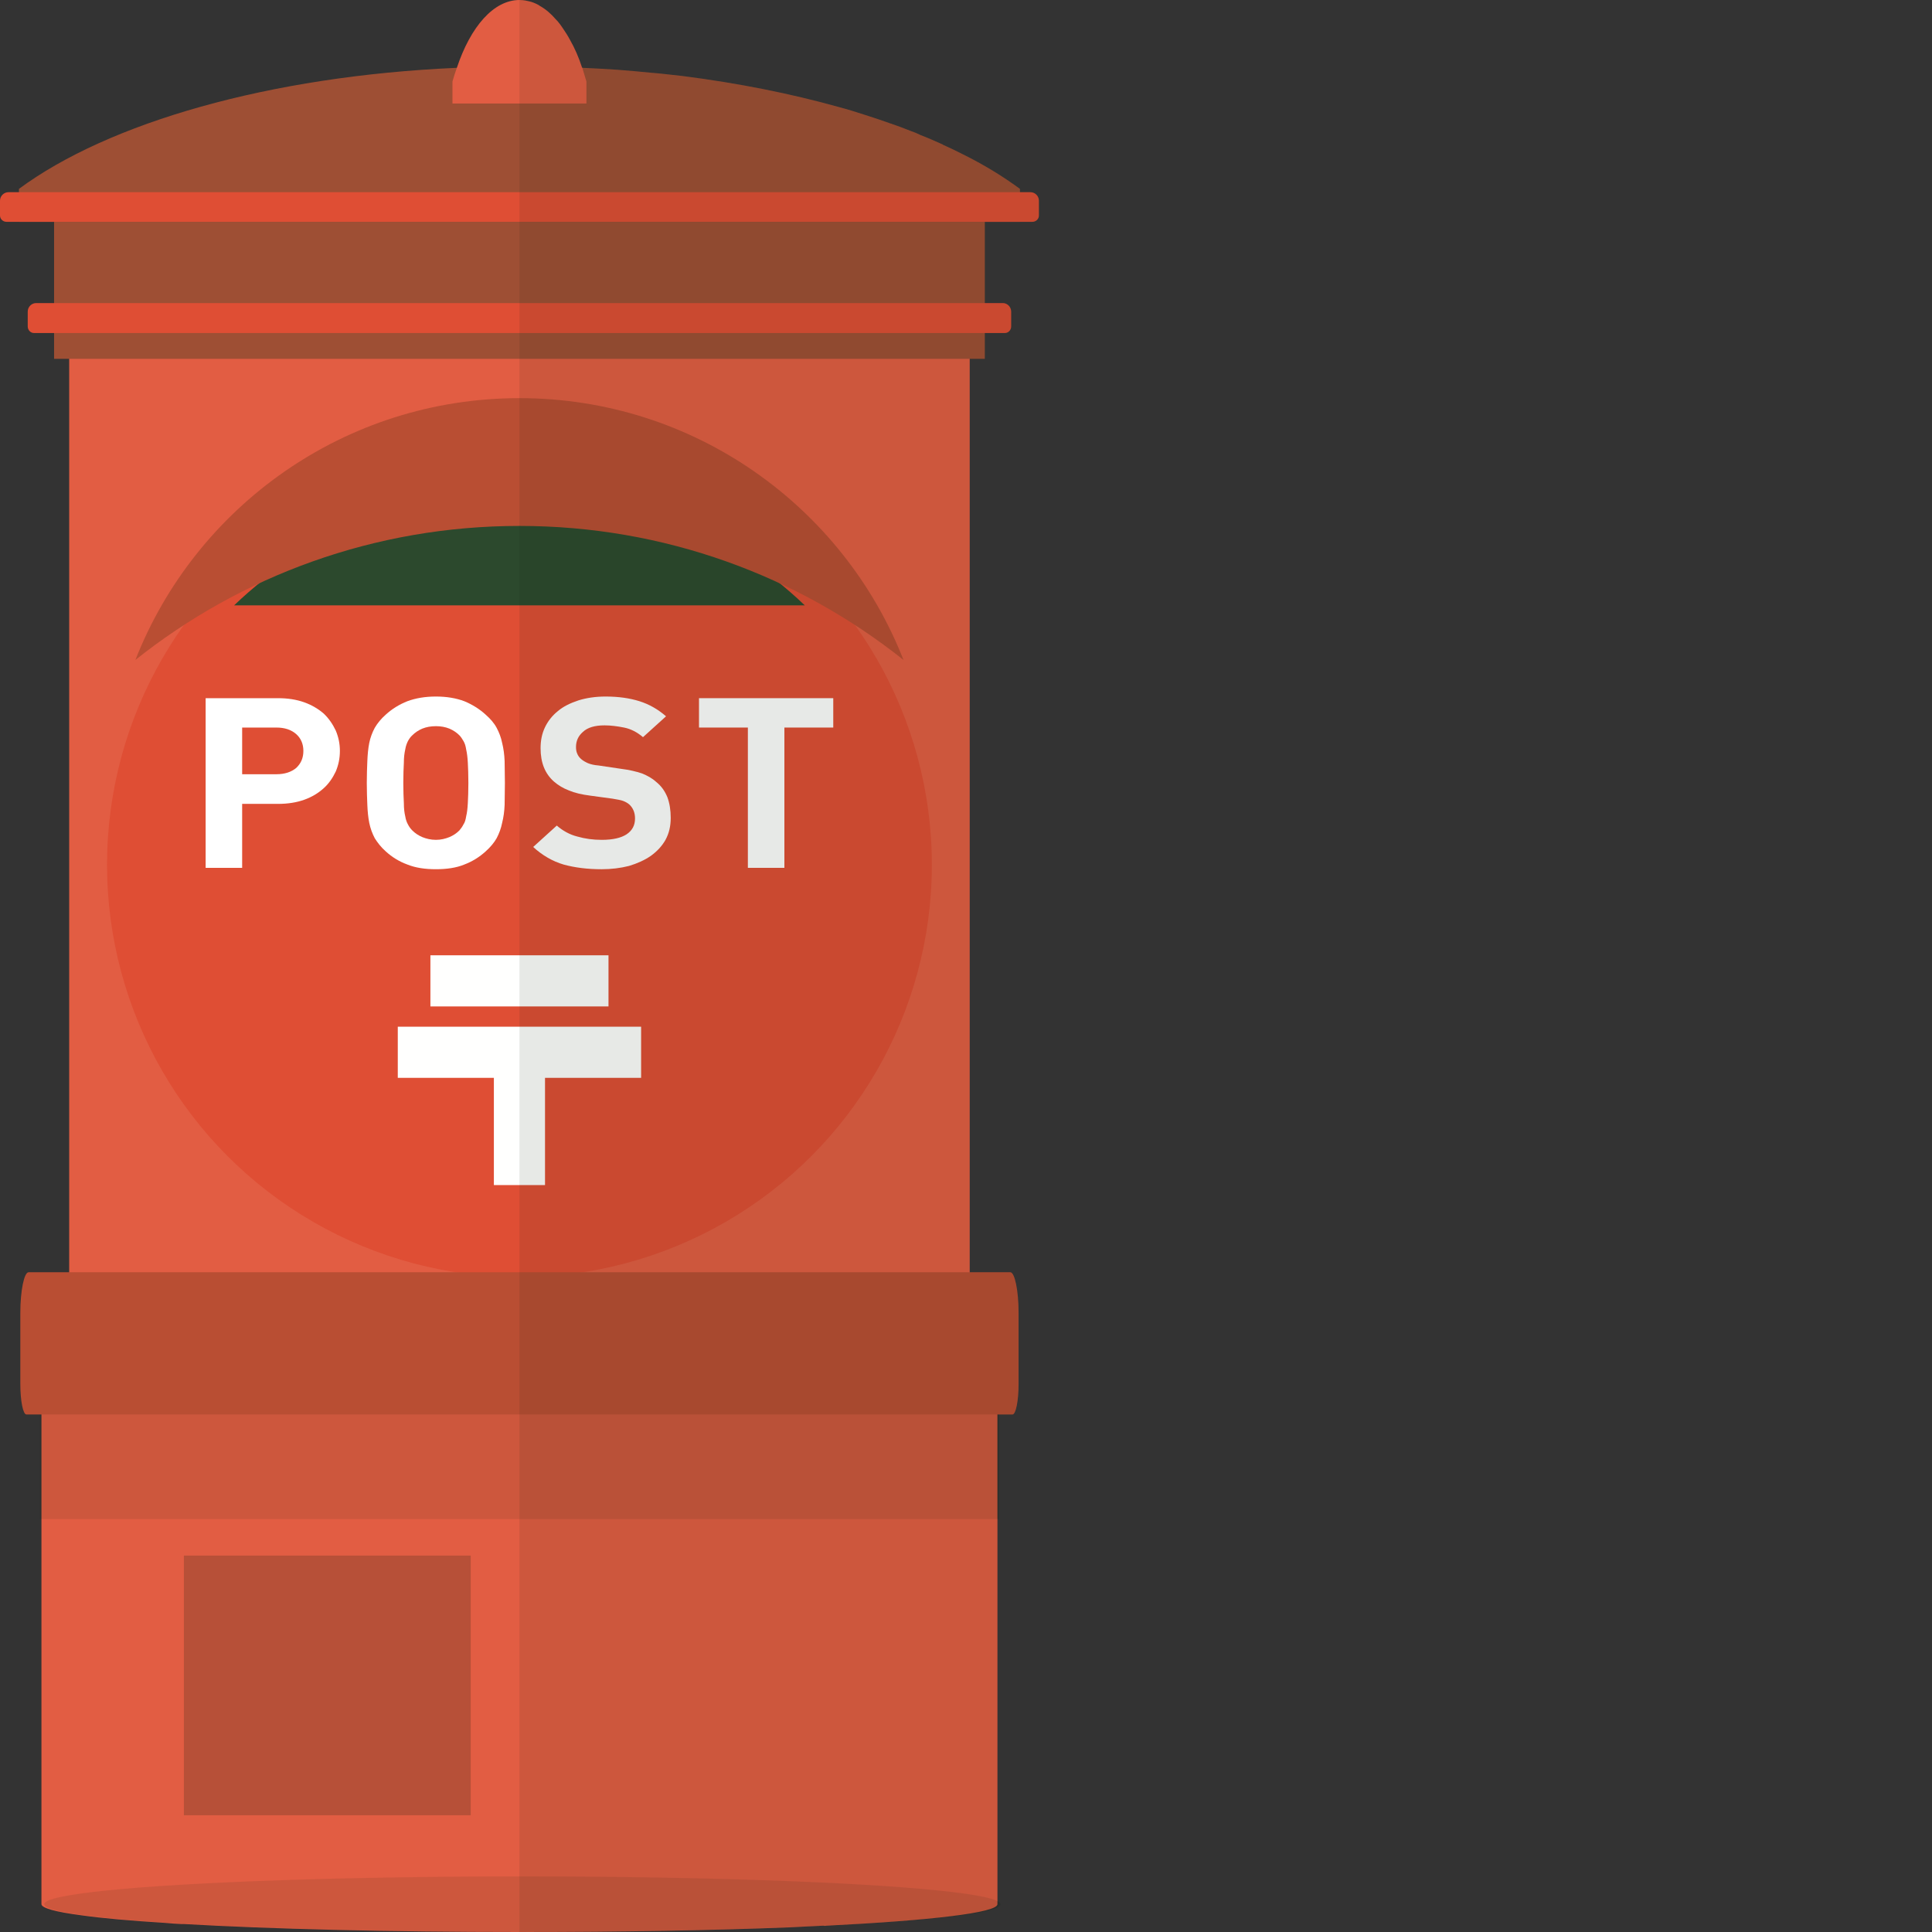 <?xml version="1.0" encoding="iso-8859-1"?>

<!DOCTYPE svg PUBLIC "-//W3C//DTD SVG 1.1//EN" "http://www.w3.org/Graphics/SVG/1.1/DTD/svg11.dtd">
<!-- Скачано с сайта svg4.ru / Downloaded from svg4.ru -->
<svg version="1.1" id="_x36_" xmlns="http://www.w3.org/2000/svg" xmlns:xlink="http://www.w3.org/1999/xlink" 
	 viewBox="0 0 512 512"  xml:space="preserve">
<rect x="0" y="0" width="512" height="512" fill="#333333" stroke="none"/>
<g>
	<g>
		<path style="fill:#E25D43;" d="M264.331,353.605v151.046c-0.073,2.255-17.68,4.293-45.328,5.675c-0.219,0.073-0.509,0.073-0.8,0
			c-2.91,0.145-5.893,0.291-8.95,0.437c-20.227,0.8-44.601,1.237-70.794,1.237h-0.8c-34.706,0-66.065-0.8-88.838-2.11h-0.655
			c-1.455-0.073-2.838-0.146-4.22-0.291c-9.313-0.582-16.88-1.237-22.483-2.037c-6.694-0.873-10.404-1.892-10.477-2.911V353.605
			H264.331z"/>
		<rect x="18.335" y="80.325" style="fill:#E25D43;" width="238.647" height="312.279"/>
		<rect x="14.334" y="58.789" style="fill:#9E4F34;" width="246.651" height="36.306"/>
		<rect x="10.623" y="366.265" style="opacity:0.1;fill:#0A1E0B;" width="254.072" height="36.306"/>
		<rect x="48.733" y="412.252" style="opacity:0.2;fill:#0A1E0B;" width="76.013" height="68.806"/>
		<ellipse style="opacity:0.1;fill:#0A1E0B;" cx="138.426" cy="504.631" rx="126.705" ry="7.364"/>
		<circle style="fill:#DF4E34;" cx="137.659" cy="229.173" r="109.293"/>
		<g>
			<rect x="114.062" y="253.163" style="fill:#FFFFFE;" width="47.195" height="13.551"/>
			<rect x="130.883" y="274.658" style="fill:#FFFFFE;" width="13.551" height="39.4"/>
			<rect x="105.417" y="272.088" style="fill:#FFFFFE;" width="64.484" height="13.551"/>
		</g>
		<g>
			<path style="fill:#FFFFFF;" d="M88.984,193.61c-0.8-1.673-1.819-3.201-3.201-4.511c-1.455-1.237-3.129-2.255-5.166-2.983
				c-2.037-0.728-4.365-1.091-6.912-1.091H54.496v44.964h9.677v-16.952h9.531c2.547,0,4.875-0.364,6.912-1.092
				c2.037-0.727,3.711-1.746,5.166-3.056c1.382-1.237,2.401-2.765,3.201-4.439c0.727-1.746,1.091-3.492,1.091-5.457
				C90.075,197.102,89.711,195.356,88.984,193.61z M78.507,203.505c-1.31,1.092-3.056,1.674-5.239,1.674h-9.095v-12.369h9.095
				c2.183,0,3.929,0.582,5.239,1.746c1.237,1.091,1.892,2.619,1.892,4.438C80.398,200.885,79.743,202.341,78.507,203.505z"/>
			<path style="fill:#FFFFFF;" d="M133.73,201.686c-0.072-1.746-0.291-3.347-0.655-4.802c-0.291-1.455-0.8-2.765-1.455-4.002
				c-0.655-1.237-1.673-2.401-2.911-3.492c-1.673-1.528-3.565-2.692-5.675-3.566c-2.11-0.8-4.657-1.237-7.494-1.237
				c-2.91,0-5.384,0.437-7.567,1.237c-2.183,0.873-4.074,2.037-5.748,3.566c-1.237,1.091-2.183,2.255-2.91,3.492
				c-0.655,1.237-1.164,2.546-1.455,4.002c-0.291,1.455-0.437,3.056-0.509,4.802c-0.072,1.747-0.145,3.638-0.145,5.821
				c0,2.11,0.073,4.074,0.145,5.82c0.073,1.746,0.218,3.274,0.509,4.729c0.291,1.455,0.8,2.838,1.455,4.075
				c0.727,1.164,1.673,2.401,2.91,3.492c1.673,1.528,3.565,2.692,5.748,3.492c2.183,0.873,4.657,1.237,7.567,1.237
				c2.838,0,5.384-0.364,7.494-1.237c2.11-0.8,4.002-1.965,5.675-3.492c1.237-1.092,2.255-2.328,2.911-3.492
				c0.655-1.237,1.164-2.62,1.455-4.075c0.364-1.455,0.582-2.983,0.655-4.729c0-1.746,0.073-3.711,0.073-5.82
				C133.803,205.324,133.73,203.432,133.73,201.686z M123.98,212.818c-0.073,1.455-0.219,2.619-0.437,3.492
				c-0.146,0.946-0.364,1.674-0.728,2.183c-0.291,0.582-0.655,1.091-1.091,1.6c-0.728,0.727-1.601,1.31-2.619,1.746
				c-1.091,0.437-2.256,0.728-3.565,0.728c-1.382,0-2.546-0.291-3.638-0.728c-1.018-0.437-1.891-1.019-2.619-1.746
				c-0.509-0.509-0.873-1.019-1.164-1.6c-0.291-0.509-0.582-1.237-0.728-2.183c-0.218-0.873-0.364-2.037-0.364-3.492
				c-0.073-1.382-0.146-3.201-0.146-5.311c0-2.183,0.073-3.929,0.146-5.384c0-1.382,0.146-2.547,0.364-3.493
				c0.146-0.946,0.437-1.673,0.728-2.256c0.291-0.509,0.655-1.091,1.164-1.528c0.728-0.728,1.601-1.31,2.619-1.747
				c1.091-0.436,2.256-0.655,3.638-0.655c1.31,0,2.474,0.218,3.565,0.655c1.018,0.437,1.891,1.019,2.619,1.747
				c0.437,0.437,0.8,1.018,1.091,1.528c0.364,0.582,0.582,1.31,0.728,2.256c0.218,0.946,0.364,2.11,0.437,3.493
				c0.073,1.455,0.145,3.201,0.145,5.384C124.126,209.617,124.053,211.436,123.98,212.818z"/>
			<path style="fill:#FFFFFF;" d="M176.875,211.29c-0.655-1.6-1.6-2.983-2.983-4.075c-1.019-0.946-2.328-1.673-3.784-2.255
				c-1.528-0.509-3.347-0.946-5.675-1.237l-5.893-0.873c-1.019-0.073-1.965-0.291-2.692-0.582c-0.655-0.291-1.31-0.654-1.819-1.091
				c-0.509-0.437-0.873-0.946-1.092-1.528c-0.218-0.509-0.291-1.091-0.291-1.673c0-1.601,0.582-2.911,1.819-4.002
				c1.237-1.164,3.129-1.746,5.748-1.746c1.601,0,3.347,0.218,5.166,0.582c1.819,0.364,3.492,1.237,5.02,2.546l6.111-5.529
				c-2.183-1.892-4.511-3.201-7.057-4.002c-2.547-0.8-5.53-1.237-8.95-1.237c-2.692,0-5.093,0.364-7.203,1.019
				c-2.183,0.727-4.002,1.6-5.457,2.838c-1.455,1.164-2.619,2.619-3.419,4.292c-0.8,1.673-1.164,3.492-1.164,5.53
				c0,3.856,1.164,6.767,3.566,8.876c1.091,0.946,2.401,1.747,3.929,2.328c1.528,0.655,3.419,1.092,5.675,1.382l5.893,0.801
				c1.237,0.218,2.183,0.364,2.765,0.582c0.582,0.219,1.164,0.509,1.674,0.946c1.018,0.946,1.528,2.183,1.528,3.711
				c0,1.819-0.727,3.201-2.255,4.22c-1.455,0.946-3.638,1.455-6.548,1.455c-2.328,0-4.439-0.291-6.476-0.873
				c-2.038-0.509-3.856-1.528-5.457-2.91l-6.257,5.675c2.401,2.183,5.093,3.784,8.076,4.657c2.91,0.8,6.257,1.237,10.041,1.237
				c2.546,0,5.02-0.291,7.276-0.873c2.183-0.655,4.147-1.528,5.82-2.692c1.601-1.164,2.911-2.546,3.856-4.22
				c0.946-1.747,1.383-3.638,1.383-5.821C177.749,214.71,177.458,212.891,176.875,211.29z"/>
			<path style="fill:#FFFFFF;" d="M185.243,185.024v7.785h12.951v37.179h9.677v-37.179h12.951v-7.785H185.243z"/>
		</g>
		<path style="fill:#2C492D;" d="M137.659,130.042c-29.343,0-55.982,11.566-75.615,30.384h151.23
			C193.641,141.608,167.002,130.042,137.659,130.042z"/>
		<path style="fill:#B94E33;" d="M239.436,174.889c-27.933-22.231-63.299-35.513-101.777-35.513s-73.843,13.282-101.777,35.513
			c15.946-40.616,55.498-69.375,101.777-69.375S223.489,134.273,239.436,174.889z"/>
		<path style="fill:#9E4F34;" d="M270.297,50.058v8.731H5.02v-8.731C28.74,32.523,71.376,20.154,121.07,17.971
			c5.457-0.291,10.987-0.437,16.589-0.437c5.602,0,11.132,0.146,16.589,0.364v0.072h0.073c3.056,0.146,6.112,0.291,9.168,0.509
			c3.056,0.219,6.039,0.509,9.095,0.801c2.838,0.218,5.602,0.582,8.367,0.873c14.77,1.892,28.594,4.656,41.108,8.149
			c2.474,0.655,4.875,1.382,7.276,2.183c2.255,0.727,4.511,1.455,6.694,2.255c0.146,0,0.291,0.073,0.437,0.146
			c1.674,0.582,3.274,1.164,4.875,1.819c0.873,0.291,1.746,0.655,2.619,1.091c1.746,0.655,3.492,1.455,5.166,2.183
			c0.218,0.073,0.437,0.219,0.655,0.291l0.073,0.073c1.746,0.8,3.492,1.6,5.166,2.473C260.766,43.655,265.859,46.784,270.297,50.058
			z"/>
		<path style="fill:#E25D43;" d="M155.412,21.609v5.821h-35.506v-5.821c0.364-1.237,0.727-2.473,1.164-3.638
			C124.708,7.057,130.82,0,137.659,0c0.582,0,1.091,0.073,1.6,0.146c0.728,0.145,1.455,0.291,2.183,0.582
			c0.146,0.073,0.291,0.146,0.509,0.218c0.437,0.218,0.801,0.364,1.164,0.655c1.455,0.801,2.91,2.037,4.147,3.493
			c0.727,0.727,1.31,1.528,1.891,2.401c0.655,0.945,1.31,1.964,1.892,3.056c1.237,2.183,2.328,4.657,3.201,7.349v0.072h0.073
			C154.684,19.135,155.048,20.372,155.412,21.609z"/>
		<path style="fill:#DF4E34;" d="M275.318,53.186v3.929c0,0.946-0.8,1.674-1.746,1.674H1.747C0.801,58.789,0,58.061,0,57.115v-3.929
			c0-1.237,1.019-2.255,2.255-2.255h270.807C274.299,50.931,275.318,51.95,275.318,53.186z"/>
		<path style="fill:#DF4E34;" d="M267.969,82.58v3.929c0,0.946-0.727,1.746-1.673,1.746H9.022c-0.946,0-1.674-0.8-1.674-1.746V82.58
			c0-1.237,1.019-2.256,2.183-2.256h256.255C266.95,80.325,267.969,81.344,267.969,82.58z"/>
		<path style="fill:#B94E33;" d="M269.934,347.93v18.844c0,4.439-0.728,8.077-1.601,8.077H6.985c-0.873,0-1.6-3.638-1.6-8.077
			V347.93c0-5.893,1.018-10.768,2.183-10.768h260.184C268.915,337.162,269.934,342.037,269.934,347.93z"/>
	</g>
	<path style="opacity:0.1;fill:#0A1E0B;" d="M275.318,53.186v3.929c0,0.946-0.8,1.674-1.746,1.674h-12.587v21.536h4.802
		c1.164,0,2.183,1.019,2.183,2.256v3.929c0,0.946-0.727,1.746-1.673,1.746h-5.311v6.839h-4.002v242.067h10.768
		c1.164,0,2.183,4.875,2.183,10.768v18.844c0,4.439-0.728,8.077-1.601,8.077h-3.638v27.721h-0.364v101.279
		c0.509,0.219,0.8,0.509,0.8,0.8c0,2.328-17.971,4.366-46.128,5.675c-0.219,0.073-0.509,0.073-0.8,0
		c-2.838,0.218-5.821,0.291-8.95,0.437c-20.227,0.8-44.601,1.237-70.794,1.237h-0.8V0c0.582,0,1.091,0.073,1.6,0.146
		c0.728,0.145,1.455,0.291,2.183,0.582c0.146,0.073,0.291,0.146,0.509,0.218c0.437,0.218,0.801,0.364,1.164,0.655
		c1.455,0.801,2.91,2.037,4.147,3.493c0.655,0.727,1.31,1.528,1.891,2.401c0.655,0.945,1.31,1.964,1.892,3.056
		c1.164,2.183,2.256,4.657,3.201,7.349v0.072h0.073c3.056,0.146,6.112,0.291,9.168,0.509c3.056,0.219,6.039,0.509,9.095,0.801
		c2.838,0.218,5.602,0.582,8.367,0.873c14.77,1.892,28.594,4.656,41.108,8.149c2.474,0.655,4.875,1.382,7.276,2.183
		c2.255,0.727,4.511,1.455,6.694,2.255c0.146,0,0.291,0.073,0.437,0.146c1.674,0.582,3.274,1.164,4.875,1.819
		c0.873,0.291,1.746,0.655,2.619,1.091c1.746,0.655,3.492,1.455,5.166,2.183c0.218,0.073,0.437,0.219,0.655,0.291l0.073,0.073
		c1.746,0.8,3.492,1.6,5.166,2.473c5.748,2.838,10.841,5.966,15.279,9.24v0.873h2.765C274.299,50.931,275.318,51.95,275.318,53.186z
		"/>
</g>
</svg>